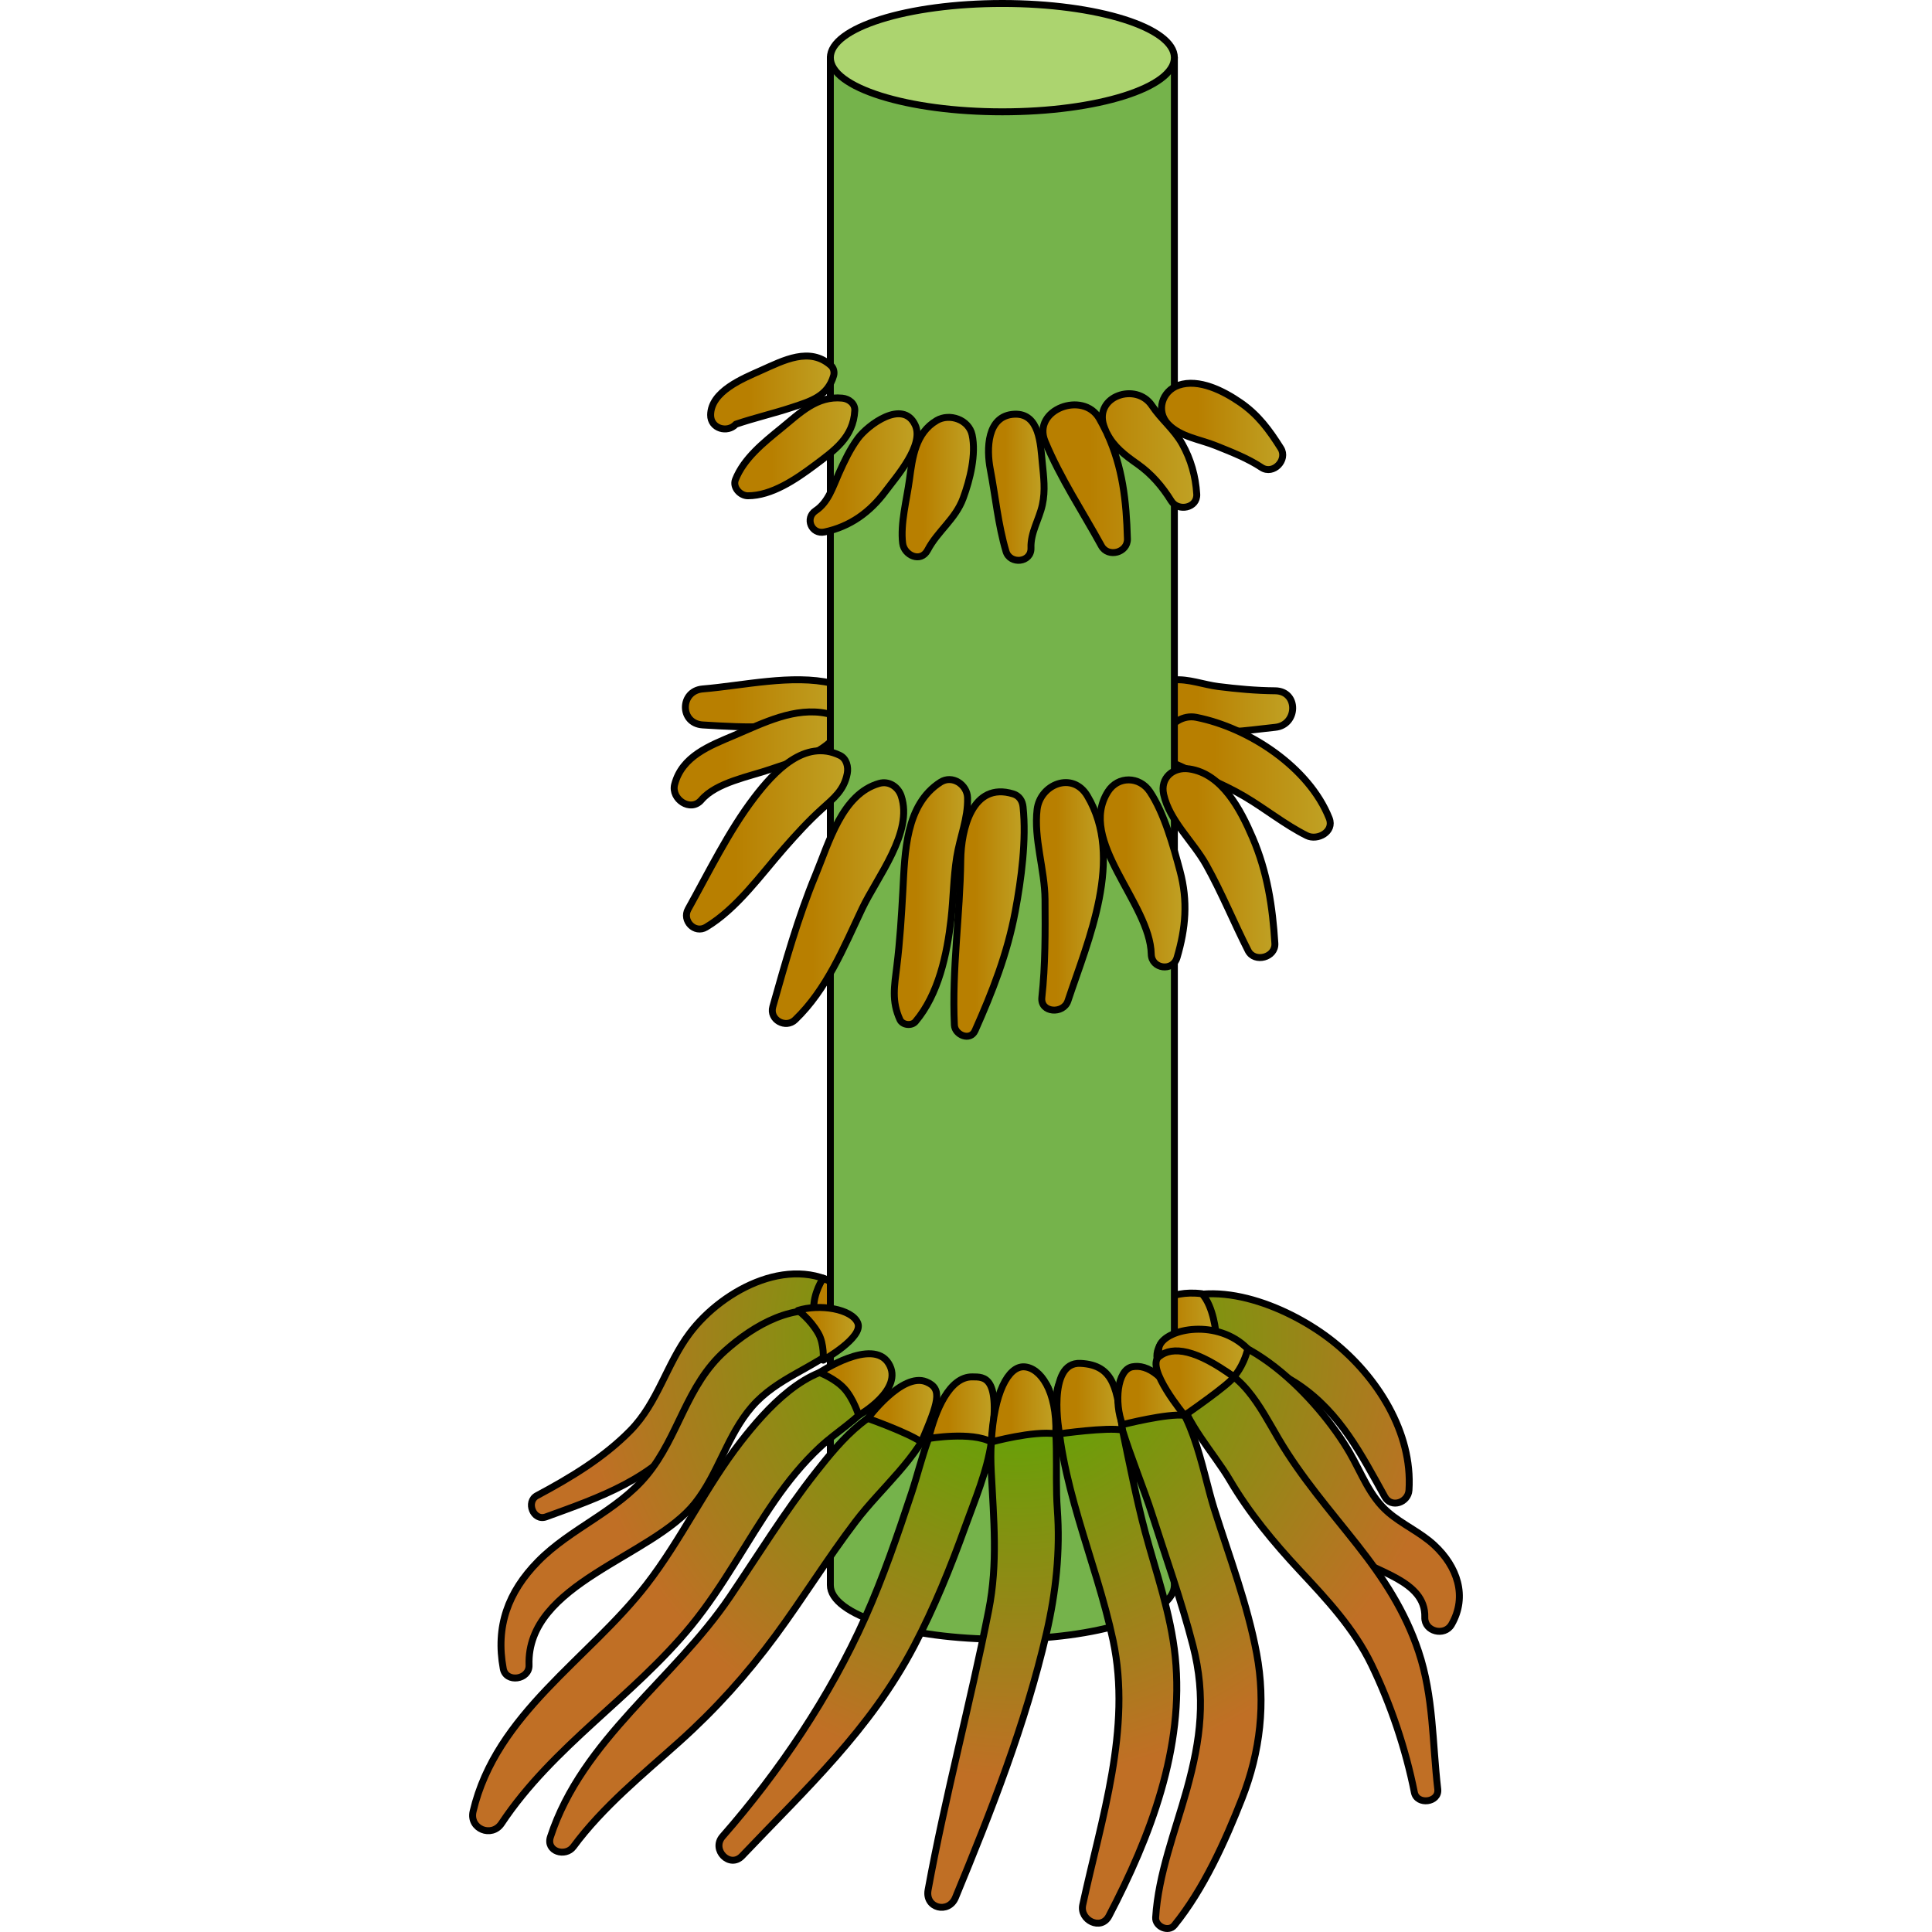 <?xml version="1.0" encoding="utf-8"?>
<!-- Created by: Science Figures, www.sciencefigures.org, Generator: Science Figures Editor -->
<svg version="1.1" id="Layer_1" xmlns="http://www.w3.org/2000/svg" xmlns:xlink="http://www.w3.org/1999/xlink" 
	 width="800px" height="800px" viewBox="0 0 143.413 278.829" enable-background="new 0 0 143.413 278.829"
	 xml:space="preserve">
<g>
	<linearGradient id="SVGID_1_" gradientUnits="userSpaceOnUse" x1="31.209" y1="101.505" x2="53.917" y2="101.505">
		<stop  offset="0" style="stop-color:#B87F00"/>
		<stop  offset="0.305" style="stop-color:#B87F00"/>
		<stop  offset="1" style="stop-color:#C0A225"/>
	</linearGradient>
	<path fill="url(#SVGID_1_)" stroke="#000000" stroke-linecap="round" stroke-linejoin="round" stroke-miterlimit="10" d="
		M52.359,98.609c-5.738-1.337-12.821,0.34-18.644,0.82c-3.317,0.274-3.366,4.99,0,5.195c5.892,0.36,13.81,0.877,19.162-2.053
		C54.481,101.694,54.169,99.031,52.359,98.609z"/>
	<linearGradient id="SVGID_2_" gradientUnits="userSpaceOnUse" x1="99.197" y1="101.896" x2="118.853" y2="101.896">
		<stop  offset="0" style="stop-color:#B87F00"/>
		<stop  offset="0.305" style="stop-color:#B87F00"/>
		<stop  offset="1" style="stop-color:#C0A225"/>
	</linearGradient>
	<path fill="url(#SVGID_2_)" stroke="#000000" stroke-linecap="round" stroke-linejoin="round" stroke-miterlimit="10" d="
		M116.312,99.696c-2.744-0.022-5.48-0.277-8.203-0.616c-2.056-0.256-4.401-1.16-6.452-0.944c-1,0.106-2.15,0.677-2.354,1.792
		c-1.475,8.055,12.732,5.438,17.008,5.041C119.633,104.661,119.766,99.723,116.312,99.696z"/>
	<linearGradient id="SVGID_3_" gradientUnits="userSpaceOnUse" x1="29.587" y1="109.461" x2="53.231" y2="109.461">
		<stop  offset="0" style="stop-color:#B87F00"/>
		<stop  offset="0.305" style="stop-color:#B87F00"/>
		<stop  offset="1" style="stop-color:#C0A225"/>
	</linearGradient>
	<path fill="url(#SVGID_3_)" stroke="#000000" stroke-linecap="round" stroke-linejoin="round" stroke-miterlimit="10" d="
		M51.668,102.978c-4.654-0.99-9.188,1.358-13.401,3.145c-3.562,1.51-7.551,3.007-8.611,7.091c-0.546,2.101,2.295,4.068,3.852,2.242
		c2.165-2.54,6.965-3.378,10.023-4.446c3.283-1.147,6.591-1.864,9.094-4.409C53.714,105.494,53.301,103.325,51.668,102.978z"/>
	<linearGradient id="SVGID_4_" gradientUnits="userSpaceOnUse" x1="100.146" y1="112.138" x2="124.276" y2="112.138">
		<stop  offset="0" style="stop-color:#B87F00"/>
		<stop  offset="0.305" style="stop-color:#B87F00"/>
		<stop  offset="1" style="stop-color:#C0A225"/>
	</linearGradient>
	<path fill="url(#SVGID_4_)" stroke="#000000" stroke-linecap="round" stroke-linejoin="round" stroke-miterlimit="10" d="
		M124.132,118.107c-2.909-7.365-11.604-13.081-19.196-14.581c-3.846-0.76-6.944,4.93-2.865,6.795
		c3.303,1.511,6.647,2.76,9.791,4.608c3.059,1.798,5.854,4.087,9.029,5.669C122.422,121.363,124.9,120.052,124.132,118.107z"/>
	<radialGradient id="SVGID_5_" cx="79.218" cy="192.739" r="89.105" gradientUnits="userSpaceOnUse">
		<stop  offset="0" style="stop-color:#4FAE00"/>
		<stop  offset="0.716" style="stop-color:#C06F25"/>
	</radialGradient>
	<path fill="url(#SVGID_5_)" stroke="#000000" stroke-linecap="round" stroke-linejoin="round" stroke-miterlimit="10" d="
		M54.303,186.217c-7.288-5.64-17.648-0.24-22.482,6.212c-3.342,4.46-4.577,9.983-8.547,14.029
		c-3.854,3.928-8.663,6.814-13.486,9.391c-1.648,0.88-0.519,3.728,1.294,3.07c7.765-2.818,15.612-5.496,20.694-12.442
		c2.874-3.927,4.363-8.967,8.222-12.091c3.965-3.209,8.877-3.292,13.469-5.002C54.633,188.949,55.542,187.176,54.303,186.217z"/>
	<linearGradient id="SVGID_6_" gradientUnits="userSpaceOnUse" x1="49.721" y1="187.664" x2="56.189" y2="187.664">
		<stop  offset="0" style="stop-color:#B87F00"/>
		<stop  offset="0.305" style="stop-color:#B87F00"/>
		<stop  offset="1" style="stop-color:#C0A225"/>
	</linearGradient>
	<path fill="url(#SVGID_6_)" stroke="#000000" stroke-linecap="round" stroke-linejoin="round" stroke-miterlimit="10" d="
		M51.101,184.479c0,0-1.488,2.091-1.373,4.652c3.23,4.074,6.461-0.378,6.461-0.378l-0.562-2.134L51.101,184.479z"/>
	<radialGradient id="SVGID_7_" cx="79.218" cy="192.739" r="89.105" gradientUnits="userSpaceOnUse">
		<stop  offset="0" style="stop-color:#4FAE00"/>
		<stop  offset="0.716" style="stop-color:#C06F25"/>
	</radialGradient>
	<path fill="url(#SVGID_7_)" stroke="#000000" stroke-linecap="round" stroke-linejoin="round" stroke-miterlimit="10" d="
		M124.639,193.572c-6.008-4.763-16.724-9.394-24.086-5.248c-1.728,0.973-1.989,4.028,0,4.924c6.374,2.872,13.123,2.468,19.217,6.634
		c5.961,4.075,8.977,10.009,12.374,16.13c0.952,1.716,3.378,0.823,3.494-0.946C136.186,206.705,130.994,198.609,124.639,193.572z"/>
	<linearGradient id="SVGID_8_" gradientUnits="userSpaceOnUse" x1="98.436" y1="191.11" x2="108.217" y2="191.11">
		<stop  offset="0" style="stop-color:#B87F00"/>
		<stop  offset="0.305" style="stop-color:#B87F00"/>
		<stop  offset="1" style="stop-color:#C0A225"/>
	</linearGradient>
	<path fill="url(#SVGID_8_)" stroke="#000000" stroke-linecap="round" stroke-linejoin="round" stroke-miterlimit="10" d="
		M107.783,192.453c0,0-0.305-3.861-2.021-5.738c-4.921-0.631-7.325,2.038-7.325,2.038s0.269,5.248,2.672,6.585
		s7.109-2.885,7.109-2.885"/>
	<path fill="#75B34B" stroke="#000000" stroke-linecap="round" stroke-linejoin="round" stroke-miterlimit="10" d="M52.13,8.319
		v220.442c0,4.318,11.115,7.818,24.825,7.818c13.71,0,24.825-3.5,24.825-7.818V8.319H52.13z"/>
	<radialGradient id="SVGID_9_" cx="79.218" cy="192.739" r="89.105" gradientUnits="userSpaceOnUse">
		<stop  offset="0" style="stop-color:#4FAE00"/>
		<stop  offset="0.716" style="stop-color:#C06F25"/>
	</radialGradient>
	<path fill="url(#SVGID_9_)" stroke="#000000" stroke-linecap="round" stroke-linejoin="round" stroke-miterlimit="10" d="
		M52.679,189.655c-5.625-1.895-11.601,1.605-15.708,5.268c-5.674,5.06-6.68,12.331-11.307,17.961
		c-4.299,5.229-11.019,7.668-15.728,12.471c-4.345,4.431-6.135,9.394-5.013,15.465c0.39,2.108,3.791,1.611,3.722-0.504
		c-0.384-11.832,17.728-15.554,23.937-23.364c3.393-4.267,4.654-9.806,8.232-13.939c3.627-4.191,8.935-5.535,13.002-9.049
		C55.377,192.616,54.383,190.229,52.679,189.655z"/>
	<radialGradient id="SVGID_10_" cx="79.218" cy="192.739" r="89.105" gradientUnits="userSpaceOnUse">
		<stop  offset="0" style="stop-color:#4FAE00"/>
		<stop  offset="0.716" style="stop-color:#C06F25"/>
	</radialGradient>
	<path fill="url(#SVGID_10_)" stroke="#000000" stroke-linecap="round" stroke-linejoin="round" stroke-miterlimit="10" d="
		M139.261,222.975c-2.002-1.848-4.571-2.953-6.626-4.724c-2.685-2.313-3.816-5.602-5.552-8.601
		c-4.387-7.58-15.77-19.799-25.728-16.707c-2.209,0.687-2.732,3.217-1.293,4.897c2.529,2.95,6.65,4.201,9.857,6.306
		c3.903,2.562,7.278,5.865,9.742,9.842c2.311,3.731,3.999,7.642,7.604,10.363c3.356,2.534,10.824,3.703,10.657,9.059
		c-0.065,2.072,2.85,2.792,3.858,1.045C144.133,230.375,142.59,226.048,139.261,222.975z"/>
	<linearGradient id="SVGID_11_" gradientUnits="userSpaceOnUse" x1="99.516" y1="196.925" x2="112.373" y2="196.925">
		<stop  offset="0" style="stop-color:#B87F00"/>
		<stop  offset="0.305" style="stop-color:#B87F00"/>
		<stop  offset="1" style="stop-color:#C0A225"/>
	</linearGradient>
	<path fill="url(#SVGID_11_)" stroke="#000000" stroke-linecap="round" stroke-linejoin="round" stroke-miterlimit="10" d="
		M110.352,198.713c0,0,1.359-1.393,2.021-4.029c-4.323-4.416-11.74-2.997-12.745-0.449s5.113,7.78,5.113,7.78L110.352,198.713z"/>
	<linearGradient id="SVGID_12_" gradientUnits="userSpaceOnUse" x1="38.337" y1="64.488" x2="55.659" y2="64.488">
		<stop  offset="0" style="stop-color:#B87F00"/>
		<stop  offset="0.305" style="stop-color:#B87F00"/>
		<stop  offset="1" style="stop-color:#C0A225"/>
	</linearGradient>
	<path fill="url(#SVGID_12_)" stroke="#000000" stroke-linecap="round" stroke-linejoin="round" stroke-miterlimit="10" d="
		M53.859,57.461c-3.677-0.366-6.116,2.144-8.822,4.347c-2.499,2.034-5.392,4.333-6.599,7.395c-0.452,1.145,0.689,2.349,1.789,2.349
		c3.444-0.002,6.929-2.386,9.591-4.374c2.918-2.18,5.632-4.063,5.838-7.919C55.712,58.219,54.783,57.553,53.859,57.461z"/>
	<linearGradient id="SVGID_13_" gradientUnits="userSpaceOnUse" x1="49.206" y1="68.27" x2="64.642" y2="68.27">
		<stop  offset="0" style="stop-color:#B87F00"/>
		<stop  offset="0.305" style="stop-color:#B87F00"/>
		<stop  offset="1" style="stop-color:#C0A225"/>
	</linearGradient>
	<path fill="url(#SVGID_13_)" stroke="#000000" stroke-linecap="round" stroke-linejoin="round" stroke-miterlimit="10" d="
		M64.369,61.335c-1.77-3.776-6.825-0.021-8.276,1.954c-1.141,1.554-1.96,3.296-2.745,5.051c-0.861,1.927-1.504,4.142-3.349,5.368
		c-1.593,1.06-0.594,3.474,1.294,3.07c3.723-0.795,6.562-2.862,8.812-5.895C61.676,68.767,65.724,64.228,64.369,61.335z"/>
	<linearGradient id="SVGID_14_" gradientUnits="userSpaceOnUse" x1="62.488" y1="70.3" x2="72.785" y2="70.3">
		<stop  offset="0" style="stop-color:#B87F00"/>
		<stop  offset="0.305" style="stop-color:#B87F00"/>
		<stop  offset="1" style="stop-color:#C0A225"/>
	</linearGradient>
	<path fill="url(#SVGID_14_)" stroke="#000000" stroke-linecap="round" stroke-linejoin="round" stroke-miterlimit="10" d="
		M72.589,62.761c-0.479-2.213-3.257-3.16-5.106-2.077c-3.055,1.789-3.505,5.295-3.938,8.543c-0.379,2.842-1.336,6.356-0.98,9.189
		c0.216,1.718,2.613,2.86,3.604,0.976c1.454-2.767,3.999-4.447,5.124-7.479C72.286,69.239,73.196,65.562,72.589,62.761z"/>
	<linearGradient id="SVGID_15_" gradientUnits="userSpaceOnUse" x1="74.955" y1="70.322" x2="82.977" y2="70.322">
		<stop  offset="0" style="stop-color:#B87F00"/>
		<stop  offset="0.305" style="stop-color:#B87F00"/>
		<stop  offset="1" style="stop-color:#C0A225"/>
	</linearGradient>
	<path fill="url(#SVGID_15_)" stroke="#000000" stroke-linecap="round" stroke-linejoin="round" stroke-miterlimit="10" d="
		M82.708,66.709c-0.248-2.552-0.373-7.086-3.999-6.93c-4.044,0.174-4.045,5.103-3.501,7.944c0.75,3.911,1.138,8.038,2.271,11.853
		c0.575,1.936,3.679,1.638,3.606-0.488c-0.077-2.233,1.174-4.102,1.641-6.23C83.186,70.766,82.912,68.807,82.708,66.709z"/>
	<linearGradient id="SVGID_16_" gradientUnits="userSpaceOnUse" x1="82.811" y1="68.288" x2="105.01" y2="68.288">
		<stop  offset="0" style="stop-color:#B87F00"/>
		<stop  offset="0.305" style="stop-color:#B87F00"/>
		<stop  offset="1" style="stop-color:#C0A225"/>
	</linearGradient>
	<path fill="url(#SVGID_16_)" stroke="#000000" stroke-linecap="round" stroke-linejoin="round" stroke-miterlimit="10" d="
		M102.917,64.074c-1.169-2.092-3.071-3.576-4.379-5.542c-2.264-3.4-8.377-1.371-6.939,2.925c0.096,0.288,0.208,0.556,0.327,0.816
		c-0.296-0.622-0.617-1.244-0.973-1.866c-2.33-4.072-9.741-1.289-7.83,3.301c2.246,5.394,5.347,10.008,8.131,15.081
		c0.954,1.737,3.804,0.97,3.749-1.015c-0.151-5.485-0.691-10.378-2.956-15.25c0.971,1.941,2.564,3.149,4.412,4.449
		c2.017,1.419,3.577,3.236,4.871,5.325c0.975,1.575,3.803,1.042,3.676-0.996C104.846,68.737,104.173,66.321,102.917,64.074z"/>
	<linearGradient id="SVGID_17_" gradientUnits="userSpaceOnUse" x1="99.929" y1="61.543" x2="117.417" y2="61.543">
		<stop  offset="0" style="stop-color:#B87F00"/>
		<stop  offset="0.305" style="stop-color:#B87F00"/>
		<stop  offset="1" style="stop-color:#C0A225"/>
	</linearGradient>
	<path fill="url(#SVGID_17_)" stroke="#000000" stroke-linecap="round" stroke-linejoin="round" stroke-miterlimit="10" d="
		M117.134,64.686c-1.656-2.625-3.246-4.809-5.845-6.6c-2.407-1.658-5.968-3.488-8.9-2.489c-2.389,0.814-3.332,3.742-1.489,5.64
		c1.774,1.827,4.567,2.164,6.872,3.093c2.212,0.892,4.6,1.815,6.583,3.134C116.052,68.594,118.195,66.369,117.134,64.686z"/>
	<linearGradient id="SVGID_18_" gradientUnits="userSpaceOnUse" x1="34.852" y1="56.646" x2="52.658" y2="56.646">
		<stop  offset="0" style="stop-color:#B87F00"/>
		<stop  offset="0.305" style="stop-color:#B87F00"/>
		<stop  offset="1" style="stop-color:#C0A225"/>
	</linearGradient>
	<path fill="url(#SVGID_18_)" stroke="#000000" stroke-linecap="round" stroke-linejoin="round" stroke-miterlimit="10" d="
		M52.217,52.753c-3.076-2.745-6.829-0.75-10.085,0.705c-2.623,1.173-7.242,3.019-7.28,6.431c-0.022,1.981,2.444,2.652,3.636,1.336
		c2.647-0.903,5.466-1.552,8.128-2.434c2.702-0.895,5.131-1.598,5.988-4.575C52.745,53.725,52.608,53.101,52.217,52.753z"/>
	<linearGradient id="SVGID_19_" gradientUnits="userSpaceOnUse" x1="31.361" y1="121.216" x2="54.623" y2="121.216">
		<stop  offset="0" style="stop-color:#B87F00"/>
		<stop  offset="0.305" style="stop-color:#B87F00"/>
		<stop  offset="1" style="stop-color:#C0A225"/>
	</linearGradient>
	<path fill="url(#SVGID_19_)" stroke="#000000" stroke-linecap="round" stroke-linejoin="round" stroke-miterlimit="10" d="
		M53.513,109.022c-5.083-2.459-9.512,2.357-12.366,6.096c-3.689,4.83-6.586,10.795-9.546,16.102
		c-0.907,1.627,0.935,3.586,2.592,2.592c4.454-2.67,7.878-7.531,11.271-11.397c1.741-1.984,3.484-3.902,5.449-5.673
		c1.727-1.557,3.199-2.696,3.66-5.117C54.752,110.68,54.47,109.485,53.513,109.022z"/>
	<linearGradient id="SVGID_20_" gradientUnits="userSpaceOnUse" x1="43.748" y1="130.337" x2="62.715" y2="130.337">
		<stop  offset="0" style="stop-color:#B87F00"/>
		<stop  offset="0.305" style="stop-color:#B87F00"/>
		<stop  offset="1" style="stop-color:#C0A225"/>
	</linearGradient>
	<path fill="url(#SVGID_20_)" stroke="#000000" stroke-linecap="round" stroke-linejoin="round" stroke-miterlimit="10" d="
		M62.352,114.863c-0.444-1.313-1.765-2.199-3.171-1.801c-5.357,1.515-7.263,8.572-9.198,13.241
		c-2.51,6.055-4.38,12.684-6.159,18.989c-0.533,1.888,1.859,3.203,3.231,1.881c4.555-4.386,6.983-10.373,9.642-15.993
		C58.884,126.558,64.136,120.129,62.352,114.863z"/>
	<linearGradient id="SVGID_21_" gradientUnits="userSpaceOnUse" x1="61.358" y1="130.184" x2="71.936" y2="130.184">
		<stop  offset="0" style="stop-color:#B87F00"/>
		<stop  offset="0.305" style="stop-color:#B87F00"/>
		<stop  offset="1" style="stop-color:#C0A225"/>
	</linearGradient>
	<path fill="url(#SVGID_21_)" stroke="#000000" stroke-linecap="round" stroke-linejoin="round" stroke-miterlimit="10" d="
		M68.023,112.887c-5.069,3.248-5.13,10.152-5.426,15.615c-0.2,3.675-0.424,7.257-0.87,10.917c-0.354,2.904-0.777,5.055,0.444,7.738
		c0.364,0.799,1.684,0.945,2.24,0.289c3.345-3.957,4.558-9.733,5.132-14.777c0.338-2.968,0.35-5.988,0.816-8.94
		c0.463-2.935,1.655-5.594,1.573-8.597C71.88,113.241,69.737,111.789,68.023,112.887z"/>
	<linearGradient id="SVGID_22_" gradientUnits="userSpaceOnUse" x1="69.96" y1="131.917" x2="80.102" y2="131.917">
		<stop  offset="0" style="stop-color:#B87F00"/>
		<stop  offset="0.305" style="stop-color:#B87F00"/>
		<stop  offset="1" style="stop-color:#C0A225"/>
	</linearGradient>
	<path fill="url(#SVGID_22_)" stroke="#000000" stroke-linecap="round" stroke-linejoin="round" stroke-miterlimit="10" d="
		M79.943,116.458c-0.092-0.891-0.546-1.611-1.434-1.883c-5.935-1.82-7.506,5.19-7.559,9.517c-0.096,8.018-1.294,15.799-0.919,23.846
		c0.067,1.441,2.291,2.366,2.984,0.808c2.5-5.609,4.665-11.14,5.8-17.213C79.694,126.839,80.438,121.214,79.943,116.458z"/>
	<linearGradient id="SVGID_23_" gradientUnits="userSpaceOnUse" x1="81.873" y1="129.364" x2="91.538" y2="129.364">
		<stop  offset="0" style="stop-color:#B87F00"/>
		<stop  offset="0.305" style="stop-color:#B87F00"/>
		<stop  offset="1" style="stop-color:#C0A225"/>
	</linearGradient>
	<path fill="url(#SVGID_23_)" stroke="#000000" stroke-linecap="round" stroke-linejoin="round" stroke-miterlimit="10" d="
		M89.217,114.853c-2.138-3.583-6.813-1.664-7.247,1.963c-0.504,4.224,1.108,8.685,1.142,12.991
		c0.036,4.661,0.053,9.515-0.458,14.142c-0.247,2.241,3.114,2.451,3.76,0.509C89.347,135.63,94.589,123.856,89.217,114.853z"/>
	<linearGradient id="SVGID_24_" gradientUnits="userSpaceOnUse" x1="91.086" y1="126.052" x2="103.309" y2="126.052">
		<stop  offset="0" style="stop-color:#B87F00"/>
		<stop  offset="0.305" style="stop-color:#B87F00"/>
		<stop  offset="1" style="stop-color:#C0A225"/>
	</linearGradient>
	<path fill="url(#SVGID_24_)" stroke="#000000" stroke-linecap="round" stroke-linejoin="round" stroke-miterlimit="10" d="
		M102.592,125.7c-0.958-3.582-2.281-8.356-4.35-11.452c-1.477-2.211-4.595-2.306-6.053,0c-4.477,7.081,6.104,16.101,6.253,23.455
		c0.043,2.135,3.111,2.573,3.722,0.504C103.423,133.942,103.756,130.057,102.592,125.7z"/>
	<linearGradient id="SVGID_25_" gradientUnits="userSpaceOnUse" x1="100.146" y1="124.564" x2="116.288" y2="124.564">
		<stop  offset="0" style="stop-color:#B87F00"/>
		<stop  offset="0.305" style="stop-color:#B87F00"/>
		<stop  offset="1" style="stop-color:#C0A225"/>
	</linearGradient>
	<path fill="url(#SVGID_25_)" stroke="#000000" stroke-linecap="round" stroke-linejoin="round" stroke-miterlimit="10" d="
		M113.073,120.895c-1.715-4.006-4.403-9.245-9.163-9.925c-2.265-0.324-4.207,1.264-3.676,3.676
		c0.839,3.815,4.244,6.793,6.135,10.168c2.244,4.005,3.977,8.296,6.057,12.387c0.918,1.805,3.981,0.984,3.858-1.045
		C115.962,130.849,115.185,125.826,113.073,120.895z"/>
	<radialGradient id="SVGID_26_" cx="79.218" cy="192.739" r="89.105" gradientUnits="userSpaceOnUse">
		<stop  offset="0" style="stop-color:#4FAE00"/>
		<stop  offset="0.716" style="stop-color:#C06F25"/>
	</radialGradient>
	<path fill="url(#SVGID_26_)" stroke="#000000" stroke-linecap="round" stroke-linejoin="round" stroke-miterlimit="10" d="
		M55.321,197.289c-6.586-0.493-12.452,6.073-16.119,10.789c-5.072,6.525-8.56,14.106-13.618,20.632
		c-8.37,10.797-21.693,18.597-25.014,32.718c-0.591,2.516,2.694,3.854,4.105,1.731c7.435-11.186,18.987-18.264,27.419-28.584
		c4.613-5.646,7.937-12.11,12.072-18.082c1.899-2.743,4.007-5.346,6.452-7.625c2.51-2.34,5.426-3.919,7.519-6.671
		C59.77,200.049,57.493,197.451,55.321,197.289z"/>
	<radialGradient id="SVGID_27_" cx="79.218" cy="192.739" r="89.105" gradientUnits="userSpaceOnUse">
		<stop  offset="0" style="stop-color:#4FAE00"/>
		<stop  offset="0.716" style="stop-color:#C06F25"/>
	</radialGradient>
	<path fill="url(#SVGID_27_)" stroke="#000000" stroke-linecap="round" stroke-linejoin="round" stroke-miterlimit="10" d="
		M65.001,202.016c-6.666,0.278-11.115,5.564-14.976,10.476c-4.505,5.732-8.313,11.933-12.392,17.963
		c-8.102,11.975-21.303,20.569-25.902,34.659c-0.685,2.1,2.18,2.945,3.32,1.4c4.241-5.747,10.034-10.436,15.322-15.18
		c5.173-4.641,9.706-9.674,13.831-15.265c3.988-5.407,7.511-11.146,11.581-16.491c3.77-4.951,8.937-9.021,11.25-14.891
		C67.533,203.425,66.265,201.964,65.001,202.016z"/>
	<radialGradient id="SVGID_28_" cx="79.218" cy="192.739" r="89.105" gradientUnits="userSpaceOnUse">
		<stop  offset="0" style="stop-color:#4FAE00"/>
		<stop  offset="0.716" style="stop-color:#C06F25"/>
	</radialGradient>
	<path fill="url(#SVGID_28_)" stroke="#000000" stroke-linecap="round" stroke-linejoin="round" stroke-miterlimit="10" d="
		M84.885,217.808c-0.4-5.53,0.433-11.972-1.229-17.27c-0.455-1.451-2.232-2.365-3.615-1.471c-2.883,1.863-4.089,4.598-4.529,7.629
		c0.105-1.455,0.048-2.903-0.251-4.329c-0.474-2.259-3.47-2.811-4.995-1.318c-3.829,3.746-4.783,9.499-6.422,14.434
		c-2.021,6.081-4.073,12.118-6.693,17.975c-5.08,11.358-12.383,22.231-20.573,31.574c-1.676,1.912,1.035,4.694,2.817,2.817
		c9.263-9.749,18.454-18.182,24.808-30.27c2.899-5.514,5.271-11.357,7.379-17.214c1.38-3.835,3.186-8.047,3.781-12.251
		c-0.102,1.411-0.08,2.862-0.008,4.305c0.341,6.855,0.972,13.18-0.376,20.003c-2.669,13.51-6.265,26.769-8.743,40.338
		c-0.482,2.64,2.958,3.509,3.955,1.09c5.128-12.434,10.092-24.993,13.128-38.139C84.688,229.788,85.324,223.88,84.885,217.808z"/>
	<radialGradient id="SVGID_29_" cx="79.218" cy="192.739" r="89.105" gradientUnits="userSpaceOnUse">
		<stop  offset="0" style="stop-color:#4FAE00"/>
		<stop  offset="0.716" style="stop-color:#C06F25"/>
	</radialGradient>
	<path fill="url(#SVGID_29_)" stroke="#000000" stroke-linecap="round" stroke-linejoin="round" stroke-miterlimit="10" d="
		M113.662,238.677c-1.323-7.111-3.961-14.036-6.131-20.919c-1.825-5.788-3.152-15.848-9.048-18.807
		c-1.586-0.796-4.206-0.258-4.533,1.844c-0.192,1.237-0.158,2.514,0.019,3.809c-0.347-1.44-0.721-2.872-1.161-4.282
		c-1.342-4.301-8.04-3.635-8.002,1.083c0.097,12.223,5.616,23.565,8.121,35.322c2.726,12.789-1.707,25.786-4.374,38.196
		c-0.471,2.189,2.646,3.776,3.784,1.595c5.97-11.438,10.915-24.291,9.568-37.414c-0.641-6.236-2.745-12.084-4.366-18.104
		c-1.129-4.192-2.361-10.347-3.248-14.61c1.051,3.489,3.205,8.827,4.205,11.96c2.026,6.349,4.304,12.677,5.964,19.134
		c1.897,7.378,1.125,13.554-0.887,20.791c-1.67,6.003-4.115,12.213-4.495,18.462c-0.079,1.3,1.838,2.181,2.701,1.119
		c4.206-5.176,7.342-12.125,9.772-18.327C114.185,252.803,114.985,245.786,113.662,238.677z"/>
	<radialGradient id="SVGID_30_" cx="79.218" cy="192.739" r="89.105" gradientUnits="userSpaceOnUse">
		<stop  offset="0" style="stop-color:#4FAE00"/>
		<stop  offset="0.716" style="stop-color:#C06F25"/>
	</radialGradient>
	<path fill="url(#SVGID_30_)" stroke="#000000" stroke-linecap="round" stroke-linejoin="round" stroke-miterlimit="10" d="
		M139.792,258.223c-0.79-6.748-0.594-13.354-2.772-19.885c-1.93-5.789-5.091-10.621-8.846-15.381
		c-3.983-5.05-8.068-9.727-11.348-15.294c-2.691-4.569-5.458-10.427-11.309-10.891c-2.233-0.177-3.444,2.178-3.089,4.055
		c0.834,4.404,5.072,8.894,7.356,12.781c2.798,4.761,6.333,9.011,10.09,13.042c3.929,4.215,7.82,8.358,10.358,13.603
		c2.763,5.709,4.948,12.203,6.184,18.427C136.787,260.552,140.018,260.159,139.792,258.223z"/>
	
		<ellipse fill="#ACD46F" stroke="#000000" stroke-linecap="round" stroke-linejoin="round" stroke-miterlimit="10" cx="76.955" cy="8.319" rx="24.825" ry="7.819"/>
	<linearGradient id="SVGID_31_" gradientUnits="userSpaceOnUse" x1="47.461" y1="192.498" x2="56.173" y2="192.498">
		<stop  offset="0" style="stop-color:#B87F00"/>
		<stop  offset="0.305" style="stop-color:#B87F00"/>
		<stop  offset="1" style="stop-color:#C0A225"/>
	</linearGradient>
	<path fill="url(#SVGID_31_)" stroke="#000000" stroke-linecap="round" stroke-linejoin="round" stroke-miterlimit="10" d="
		M47.461,189.123c0,0,1.737,1.213,2.944,3.33c0.873,1.531,0.696,3.848,0.696,3.848s5.821-3.269,4.992-5.348
		S50.521,188.147,47.461,189.123"/>
	<linearGradient id="SVGID_32_" gradientUnits="userSpaceOnUse" x1="50.574" y1="199.821" x2="61.033" y2="199.821">
		<stop  offset="0" style="stop-color:#B87F00"/>
		<stop  offset="0.305" style="stop-color:#B87F00"/>
		<stop  offset="1" style="stop-color:#C0A225"/>
	</linearGradient>
	<path fill="url(#SVGID_32_)" stroke="#000000" stroke-linecap="round" stroke-linejoin="round" stroke-miterlimit="10" d="
		M50.574,198.092c0,0,2.209,0.838,3.55,2.29c1.341,1.451,2.099,3.884,2.099,3.884s6.644-3.739,4.314-7.504
		C58.207,192.997,50.574,198.092,50.574,198.092z"/>
	<linearGradient id="SVGID_33_" gradientUnits="userSpaceOnUse" x1="57.529" y1="203.669" x2="67.484" y2="203.669">
		<stop  offset="0" style="stop-color:#B87F00"/>
		<stop  offset="0.305" style="stop-color:#B87F00"/>
		<stop  offset="1" style="stop-color:#C0A225"/>
	</linearGradient>
	<path fill="url(#SVGID_33_)" stroke="#000000" stroke-linecap="round" stroke-linejoin="round" stroke-miterlimit="10" d="
		M57.529,204.707c0,0,5.665,1.997,7.746,3.408c2.392-5.639,3.156-7.682,0.699-8.689C62.474,197.99,57.529,204.707,57.529,204.707z"
		/>
	<linearGradient id="SVGID_34_" gradientUnits="userSpaceOnUse" x1="66.311" y1="203.414" x2="75.784" y2="203.414">
		<stop  offset="0" style="stop-color:#B87F00"/>
		<stop  offset="0.305" style="stop-color:#B87F00"/>
		<stop  offset="1" style="stop-color:#C0A225"/>
	</linearGradient>
	<path fill="url(#SVGID_34_)" stroke="#000000" stroke-linecap="round" stroke-linejoin="round" stroke-miterlimit="10" d="
		M66.311,207.612c0,0,6.2-1.071,9.052,0.503c1.4-9.623-1.004-9.38-2.746-9.401C69.3,198.672,67.268,203.609,66.311,207.612z"/>
	<linearGradient id="SVGID_35_" gradientUnits="userSpaceOnUse" x1="75.363" y1="202.687" x2="84.682" y2="202.687">
		<stop  offset="0" style="stop-color:#B87F00"/>
		<stop  offset="0.305" style="stop-color:#B87F00"/>
		<stop  offset="1" style="stop-color:#C0A225"/>
	</linearGradient>
	<path fill="url(#SVGID_35_)" stroke="#000000" stroke-linecap="round" stroke-linejoin="round" stroke-miterlimit="10" d="
		M75.363,208.115c0,0,6.021-1.662,9.309-1.185c0.186-6.246-2.269-9.549-4.57-9.667C77.8,197.144,75.725,201.047,75.363,208.115z"/>
	<linearGradient id="SVGID_36_" gradientUnits="userSpaceOnUse" x1="84.83" y1="201.844" x2="94.289" y2="201.844">
		<stop  offset="0" style="stop-color:#B87F00"/>
		<stop  offset="0.305" style="stop-color:#B87F00"/>
		<stop  offset="1" style="stop-color:#C0A225"/>
	</linearGradient>
	<path fill="url(#SVGID_36_)" stroke="#000000" stroke-linecap="round" stroke-linejoin="round" stroke-miterlimit="10" d="
		M85.196,206.93c0,0,6.96-0.988,9.093-0.539c-0.786-5.782-1.101-9.378-6.057-9.629C83.275,196.511,85.196,206.93,85.196,206.93z"/>
	<linearGradient id="SVGID_37_" gradientUnits="userSpaceOnUse" x1="93.619" y1="201.402" x2="103.253" y2="201.402">
		<stop  offset="0" style="stop-color:#B87F00"/>
		<stop  offset="0.305" style="stop-color:#B87F00"/>
		<stop  offset="1" style="stop-color:#C0A225"/>
	</linearGradient>
	<path fill="url(#SVGID_37_)" stroke="#000000" stroke-linecap="round" stroke-linejoin="round" stroke-miterlimit="10" d="
		M94.289,205.605c0,0,6.534-1.667,8.965-1.339c-2.58-5.775-5.399-7.425-7.561-7.003S93.054,202.405,94.289,205.605z"/>
	<linearGradient id="SVGID_38_" gradientUnits="userSpaceOnUse" x1="99.129" y1="199.614" x2="110.352" y2="199.614">
		<stop  offset="0" style="stop-color:#B87F00"/>
		<stop  offset="0.305" style="stop-color:#B87F00"/>
		<stop  offset="1" style="stop-color:#C0A225"/>
	</linearGradient>
	<path fill="url(#SVGID_38_)" stroke="#000000" stroke-linecap="round" stroke-linejoin="round" stroke-miterlimit="10" d="
		M103.253,204.266c0,0,6.642-4.584,7.099-5.553c-5.328-3.906-8.827-4.541-10.806-2.917
		C97.569,197.42,103.253,204.266,103.253,204.266z"/>
</g>
</svg>